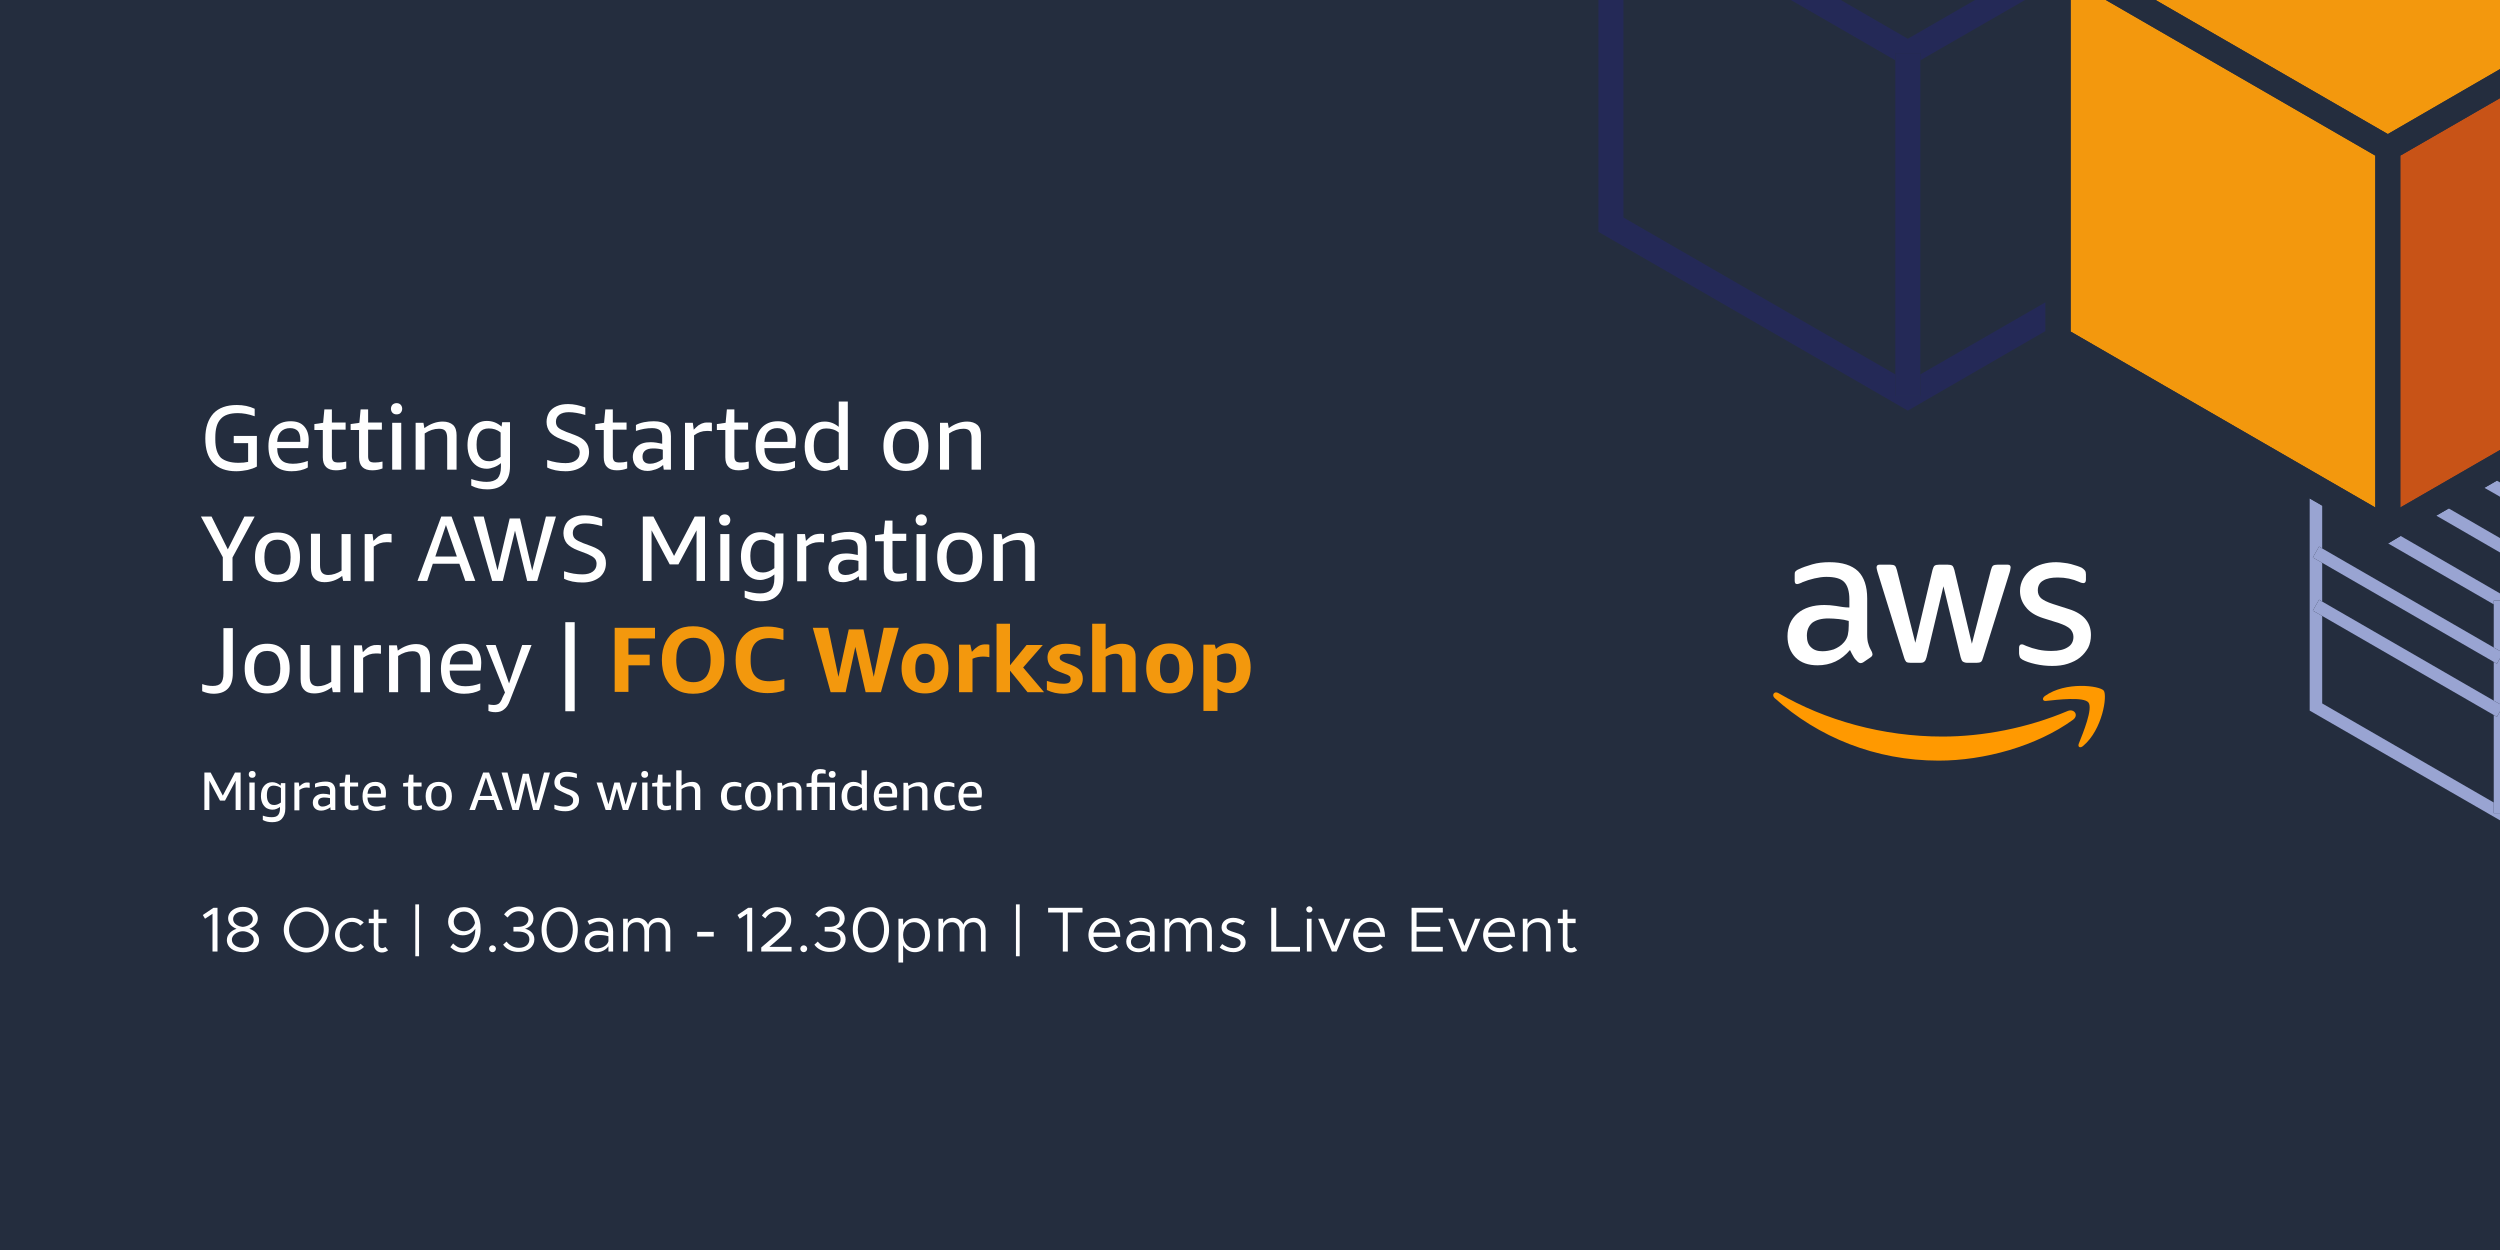 <?xml version="1.0" encoding="utf-8"?>
<!-- Generator: Adobe Illustrator 25.4.1, SVG Export Plug-In . SVG Version: 6.00 Build 0)  -->
<svg version="1.2" baseProfile="tiny" id="Layer_1" xmlns="http://www.w3.org/2000/svg" xmlns:xlink="http://www.w3.org/1999/xlink"
	 x="0px" y="0px" viewBox="0 0 800 400" overflow="visible" xml:space="preserve">
<rect x="-7.8" y="-10.2" fill="#242D3E" width="815.6" height="420.5"/>
<rect x="-2.8" y="2.8" fill="none" width="800" height="400"/>
<g>
	<g>
		<g>
			<path fill="#FFFFFF" d="M76.3,148.1c1.2,0,2.2-0.1,3.1-0.3v-6h-4.6v-2.3h7.4v9.8c-0.9,0.5-1.8,0.8-3,1.1
				c-1.1,0.2-2.3,0.4-3.6,0.4c-3.2,0-5.7-0.9-7.4-2.7c-1.7-1.8-2.5-4.4-2.5-7.8c0-3.5,0.9-6.1,2.6-8c1.7-1.8,4.2-2.7,7.5-2.7
				c2.1,0,4,0.4,5.7,1.2v2.4c-2-0.7-3.8-1-5.4-1c-2.5,0-4.4,0.6-5.5,1.9c-1.2,1.3-1.7,3.2-1.7,5.9v0.7c0,2.6,0.6,4.6,1.8,5.8
				C71.9,147.5,73.8,148.1,76.3,148.1z"/>
			<path fill="#FFFFFF" d="M88.7,143.4c0,1.7,0.5,3,1.3,3.8c0.8,0.8,2,1.2,3.7,1.2c1.6,0,3.2-0.3,4.8-0.9v2.1
				c-1.4,0.8-3.2,1.2-5.2,1.2c-2.4,0-4.3-0.7-5.5-2c-1.2-1.3-1.9-3.3-1.9-6c0-2.5,0.6-4.5,1.9-5.9c1.2-1.4,3-2.1,5.2-2.1
				c1.9,0,3.3,0.5,4.3,1.6c1,1.1,1.5,2.6,1.5,4.5c0,0.9-0.1,1.8-0.2,2.5H88.7z M92.8,137c-1.2,0-2.2,0.4-2.9,1.1
				c-0.7,0.7-1.1,1.8-1.2,3.3h7.4c0-0.2,0-0.4,0-0.8c0-1.2-0.3-2.1-0.8-2.7C94.7,137.3,93.9,137,92.8,137z"/>
			<path fill="#FFFFFF" d="M110.8,149.9c-1,0.4-2.1,0.6-3.3,0.6c-2.8,0-4.2-1.4-4.2-4.2v-8.7h-2.7v-1.9l2.8-0.4l0.4-4.3h2.4v4.2h4.4
				v2.3h-4.4v8.6c0,0.7,0.2,1.2,0.5,1.5c0.3,0.3,0.9,0.4,1.7,0.4c0.8,0,1.6-0.1,2.4-0.3V149.9z"/>
			<path fill="#FFFFFF" d="M122.4,149.9c-1,0.4-2.1,0.6-3.3,0.6c-2.8,0-4.2-1.4-4.2-4.2v-8.7h-2.7v-1.9l2.8-0.4l0.4-4.3h2.4v4.2h4.4
				v2.3h-4.4v8.6c0,0.7,0.2,1.2,0.5,1.5c0.3,0.3,0.9,0.4,1.7,0.4c0.8,0,1.6-0.1,2.4-0.3V149.9z"/>
			<path fill="#FFFFFF" d="M126.9,132.6c-0.6,0-1-0.2-1.3-0.5c-0.3-0.3-0.5-0.8-0.5-1.3c0-0.5,0.2-1,0.5-1.3
				c0.3-0.3,0.8-0.5,1.3-0.5c0.6,0,1,0.2,1.3,0.5c0.3,0.3,0.5,0.8,0.5,1.3c0,0.5-0.2,1-0.5,1.3C128,132.4,127.5,132.6,126.9,132.6z
				 M125.5,150.3v-15h2.9v15H125.5z"/>
			<path fill="#FFFFFF" d="M143.1,150.3v-10.1c0-1-0.2-1.8-0.6-2.3c-0.4-0.5-1.1-0.7-2-0.7c-1.6,0-3.1,0.5-4.6,1.5v11.6h-2.9v-15
				h2.5l0.3,1.7c1.9-1.4,3.9-2.1,5.9-2.1c1.4,0,2.5,0.4,3.3,1.1c0.8,0.8,1.1,1.9,1.1,3.3v11H143.1z"/>
			<path fill="#FFFFFF" d="M160.3,148.2c-0.7,0.6-1.4,1-2.2,1.3c-0.8,0.3-1.6,0.5-2.3,0.5c-1.2,0-2.3-0.3-3.2-0.9
				c-0.9-0.6-1.7-1.5-2.2-2.6c-0.5-1.1-0.8-2.5-0.8-4c0-2.4,0.6-4.3,1.7-5.7c1.1-1.4,2.6-2.1,4.5-2.1c1.8,0,3.3,0.6,4.7,1.8l0.2-1.4
				h2.5v14.1c0,2.4-0.6,4.2-1.9,5.5c-1.3,1.3-3,1.9-5.4,1.9c-1.9,0-3.6-0.4-5.1-1.2v-2.1c1.8,0.6,3.5,0.9,4.9,0.9
				c1.6,0,2.7-0.4,3.5-1.1c0.7-0.8,1.1-2,1.1-3.7V148.2z M156.6,147.6c1.2,0,2.4-0.5,3.6-1.4v-7.8c-0.6-0.5-1.2-0.8-1.8-1
				c-0.6-0.2-1.3-0.3-2-0.3c-2.6,0-3.9,1.7-3.9,5.2c0,1.7,0.3,3,1,3.9C154.3,147.2,155.3,147.6,156.6,147.6z"/>
			<path fill="#FFFFFF" d="M179.5,140.5c-1.6-0.6-2.8-1.4-3.5-2.2c-0.7-0.9-1.1-2-1.1-3.3c0-1.1,0.3-2.1,0.8-3
				c0.6-0.9,1.3-1.5,2.4-2s2.3-0.7,3.7-0.7c1.8,0,3.6,0.4,5.5,1.1v2.4c-2-0.6-3.8-0.9-5.3-0.9c-1.3,0-2.3,0.3-3,0.8
				c-0.7,0.5-1.1,1.3-1.1,2.2c0,0.8,0.2,1.4,0.7,1.9c0.5,0.5,1.4,0.9,2.6,1.4l2.7,1c1.6,0.6,2.8,1.3,3.5,2.2
				c0.7,0.8,1.1,1.9,1.1,3.2c0,1.9-0.7,3.4-2,4.5c-1.4,1.1-3.2,1.7-5.5,1.7c-2.3,0-4.3-0.4-5.9-1.2v-2.4c2.1,0.7,4,1,5.9,1
				c1.4,0,2.5-0.3,3.3-0.9c0.8-0.6,1.2-1.4,1.2-2.5c0-0.7-0.2-1.3-0.7-1.8c-0.5-0.5-1.3-0.9-2.4-1.4L179.5,140.5z"/>
			<path fill="#FFFFFF" d="M200.7,149.9c-1,0.4-2.1,0.6-3.3,0.6c-2.8,0-4.2-1.4-4.2-4.2v-8.7h-2.7v-1.9l2.8-0.4l0.4-4.3h2.4v4.2h4.4
				v2.3h-4.4v8.6c0,0.7,0.2,1.2,0.5,1.5c0.3,0.3,0.9,0.4,1.7,0.4c0.8,0,1.6-0.1,2.4-0.3V149.9z"/>
			<path fill="#FFFFFF" d="M212.4,150.3l-0.2-1.5c-0.7,0.6-1.5,1.1-2.4,1.4c-0.9,0.3-1.7,0.5-2.6,0.5c-1.4,0-2.5-0.4-3.4-1.2
				c-0.8-0.8-1.3-1.9-1.3-3.2c0-1.4,0.5-2.6,1.5-3.5s2.4-1.3,4.2-1.3c1.1,0,2.4,0.2,3.7,0.5v-2c0-1.1-0.2-1.8-0.7-2.3
				c-0.5-0.4-1.3-0.7-2.5-0.7c-1.7,0-3.4,0.3-5.2,0.9V136c0.7-0.4,1.6-0.7,2.6-0.9c1-0.2,2.1-0.3,3.1-0.3c1.9,0,3.3,0.4,4.2,1.2
				c0.9,0.8,1.3,2,1.3,3.6v10.7H212.4z M208,148.4c1.3,0,2.7-0.5,4.1-1.5v-3c-1-0.3-2.1-0.4-3.1-0.4c-2.2,0-3.4,0.9-3.4,2.6
				c0,0.8,0.2,1.3,0.6,1.7C206.6,148.2,207.2,148.4,208,148.4z"/>
			<path fill="#FFFFFF" d="M219.2,150.3v-15h2.5l0.3,2.2c0.6-0.6,1.1-1.1,1.5-1.4c0.5-0.3,1-0.6,1.5-0.7c0.5-0.2,1-0.2,1.6-0.2
				c0.4,0,0.8,0,1.2,0.1v2.7c-0.6-0.1-1.2-0.1-1.6-0.1c-1.6,0-2.9,0.5-4.1,1.4v11.1H219.2z"/>
			<path fill="#FFFFFF" d="M239.6,149.9c-1,0.4-2.1,0.6-3.3,0.6c-2.8,0-4.2-1.4-4.2-4.2v-8.7h-2.7v-1.9l2.8-0.4l0.4-4.3h2.4v4.2h4.4
				v2.3h-4.4v8.6c0,0.7,0.2,1.2,0.5,1.5c0.3,0.3,0.9,0.4,1.7,0.4c0.8,0,1.6-0.1,2.4-0.3V149.9z"/>
			<path fill="#FFFFFF" d="M244.6,143.4c0,1.7,0.5,3,1.3,3.8c0.8,0.8,2,1.2,3.7,1.2c1.6,0,3.2-0.3,4.8-0.9v2.1
				c-1.4,0.8-3.2,1.2-5.2,1.2c-2.4,0-4.3-0.7-5.5-2c-1.2-1.3-1.9-3.3-1.9-6c0-2.5,0.6-4.5,1.9-5.9s3-2.1,5.2-2.1
				c1.9,0,3.3,0.5,4.3,1.6c1,1.1,1.5,2.6,1.5,4.5c0,0.9-0.1,1.8-0.2,2.5H244.6z M248.7,137c-1.2,0-2.2,0.4-2.9,1.1
				c-0.7,0.7-1.1,1.8-1.2,3.3h7.4c0-0.2,0-0.4,0-0.8c0-1.2-0.3-2.1-0.8-2.7C250.6,137.3,249.8,137,248.7,137z"/>
			<path fill="#FFFFFF" d="M268.9,150.3l-0.4-1.5c-0.7,0.6-1.4,1.1-2.2,1.4c-0.8,0.3-1.7,0.5-2.5,0.5c-1.2,0-2.3-0.3-3.3-0.9
				c-0.9-0.6-1.7-1.5-2.2-2.7c-0.5-1.2-0.8-2.6-0.8-4.2c0-1.6,0.3-3,0.8-4.2c0.5-1.2,1.3-2.1,2.2-2.8c1-0.7,2.1-1,3.4-1
				c1.7,0,3.2,0.6,4.5,1.7v-8.1h2.9v21.9H268.9z M264.7,148.2c1.2,0,2.5-0.5,3.7-1.4v-8.4c-0.6-0.5-1.2-0.8-1.9-1
				c-0.6-0.2-1.3-0.3-2.1-0.3c-2.7,0-4,1.9-4,5.6C260.4,146.4,261.9,148.2,264.7,148.2z"/>
			<path fill="#FFFFFF" d="M289.9,150.7c-2.3,0-4-0.7-5.3-2.1c-1.3-1.4-1.9-3.4-1.9-5.9c0-2.5,0.6-4.4,1.9-5.8
				c1.3-1.4,3-2.1,5.3-2.1c2.3,0,4,0.7,5.3,2.1c1.3,1.4,1.9,3.4,1.9,5.8c0,2.5-0.6,4.5-1.9,5.9C293.9,150,292.2,150.7,289.9,150.7z
				 M289.9,148.4c2.8,0,4.2-1.9,4.2-5.6c0-3.7-1.4-5.6-4.2-5.6c-2.8,0-4.2,1.9-4.2,5.6C285.7,146.5,287.1,148.4,289.9,148.4z"/>
			<path fill="#FFFFFF" d="M310.9,150.3v-10.1c0-1-0.2-1.8-0.6-2.3c-0.4-0.5-1.1-0.7-2-0.7c-1.6,0-3.1,0.5-4.6,1.5v11.6h-2.9v-15
				h2.5l0.3,1.7c1.9-1.4,3.9-2.1,5.9-2.1c1.4,0,2.5,0.4,3.3,1.1c0.8,0.8,1.1,1.9,1.1,3.3v11H310.9z"/>
			<path fill="#FFFFFF" d="M71.3,185.9v-7.6l-7-13h3.4l5.2,10.5l5.3-10.5h3.3l-7.1,13.1v7.5H71.3z"/>
			<path fill="#FFFFFF" d="M88.8,186.3c-2.3,0-4-0.7-5.3-2.1c-1.3-1.4-1.9-3.4-1.9-5.9c0-2.5,0.6-4.4,1.9-5.8c1.3-1.4,3-2.1,5.3-2.1
				c2.3,0,4,0.7,5.3,2.1c1.3,1.4,1.9,3.4,1.9,5.8c0,2.5-0.6,4.5-1.9,5.9C92.8,185.6,91.1,186.3,88.8,186.3z M88.8,183.9
				c2.8,0,4.2-1.9,4.2-5.6c0-3.7-1.4-5.6-4.2-5.6c-2.8,0-4.2,1.9-4.2,5.6C84.6,182.1,86,183.9,88.8,183.9z"/>
			<path fill="#FFFFFF" d="M109.8,185.9l-0.3-1.6c-1.8,1.4-3.7,2-5.7,2c-1.4,0-2.5-0.4-3.2-1.2c-0.8-0.8-1.1-1.9-1.1-3.4v-10.9h2.9
				v10c0,1.1,0.2,1.9,0.6,2.4c0.4,0.5,1.1,0.8,2,0.8c1.4,0,2.9-0.5,4.3-1.4v-11.7h2.9v15H109.8z"/>
			<path fill="#FFFFFF" d="M116.7,185.9v-15h2.5l0.3,2.2c0.6-0.6,1.1-1.1,1.5-1.4c0.5-0.3,1-0.6,1.5-0.7c0.5-0.2,1-0.2,1.6-0.2
				c0.4,0,0.8,0,1.2,0.1v2.7c-0.6-0.1-1.2-0.1-1.6-0.1c-1.6,0-2.9,0.5-4.1,1.4v11.1H116.7z"/>
			<path fill="#FFFFFF" d="M148.9,185.9l-1.9-5.5h-8.5l-1.8,5.5h-3.1l7.6-20.6h3.3l7.6,20.6H148.9z M139.3,178.1h6.9l-3.5-10.1
				L139.3,178.1z"/>
			<path fill="#FFFFFF" d="M168.7,185.9l-3.9-16.1l-3.9,16.1h-3.4l-6-20.6h3.3l4.4,17.2l3.9-16.6h3.3l3.9,16.7l4.4-17.3h3.2l-6,20.6
				H168.7z"/>
			<path fill="#FFFFFF" d="M184.9,176.1c-1.6-0.6-2.8-1.4-3.5-2.2c-0.7-0.9-1.1-2-1.1-3.3c0-1.1,0.3-2.1,0.8-3s1.3-1.5,2.4-2
				c1-0.5,2.3-0.7,3.7-0.7c1.8,0,3.6,0.4,5.5,1.1v2.4c-2-0.6-3.8-0.9-5.3-0.9c-1.3,0-2.3,0.3-3,0.8c-0.7,0.5-1.1,1.3-1.1,2.2
				c0,0.8,0.2,1.4,0.7,1.9c0.5,0.5,1.4,0.9,2.6,1.4l2.7,1c1.6,0.6,2.8,1.3,3.5,2.2c0.7,0.8,1.1,1.9,1.1,3.2c0,1.9-0.7,3.4-2,4.5
				c-1.4,1.1-3.2,1.7-5.5,1.7c-2.3,0-4.3-0.4-5.9-1.2v-2.4c2.1,0.7,4,1,5.9,1c1.4,0,2.5-0.3,3.3-0.9c0.8-0.6,1.2-1.4,1.2-2.5
				c0-0.7-0.2-1.3-0.7-1.8c-0.5-0.5-1.3-0.9-2.4-1.4L184.9,176.1z"/>
			<path fill="#FFFFFF" d="M222.9,185.9v-16.2l-5.8,10.9h-2.8l-5.8-10.9v16.2h-2.8v-20.6h3.4l6.6,12.6l6.6-12.6h3.3v20.6H222.9z"/>
			<path fill="#FFFFFF" d="M231.9,168.2c-0.6,0-1-0.2-1.3-0.5c-0.3-0.3-0.5-0.8-0.5-1.3c0-0.5,0.2-1,0.5-1.3
				c0.3-0.3,0.8-0.5,1.3-0.5c0.6,0,1,0.2,1.3,0.5c0.3,0.3,0.5,0.8,0.5,1.3c0,0.5-0.2,1-0.5,1.3C233,168,232.5,168.2,231.9,168.2z
				 M230.5,185.9v-15h2.9v15H230.5z"/>
			<path fill="#FFFFFF" d="M247.8,183.8c-0.7,0.6-1.4,1-2.2,1.3c-0.8,0.3-1.6,0.5-2.3,0.5c-1.2,0-2.3-0.3-3.2-0.9
				c-0.9-0.6-1.7-1.5-2.2-2.6c-0.5-1.1-0.8-2.5-0.8-4c0-2.4,0.6-4.3,1.7-5.7c1.1-1.4,2.6-2.1,4.5-2.1c1.8,0,3.3,0.6,4.7,1.8l0.2-1.4
				h2.5V185c0,2.4-0.6,4.2-1.9,5.5c-1.3,1.3-3,1.9-5.4,1.9c-1.9,0-3.6-0.4-5.1-1.2V189c1.8,0.6,3.5,0.9,4.9,0.9
				c1.6,0,2.7-0.4,3.5-1.1c0.7-0.8,1.1-2,1.1-3.7V183.8z M244.2,183.2c1.2,0,2.4-0.5,3.6-1.4v-7.8c-0.6-0.5-1.2-0.8-1.8-1
				c-0.6-0.2-1.3-0.3-2-0.3c-2.6,0-3.9,1.7-3.9,5.2c0,1.7,0.3,3,1,3.9C241.8,182.8,242.8,183.2,244.2,183.2z"/>
			<path fill="#FFFFFF" d="M255.1,185.9v-15h2.5l0.3,2.2c0.6-0.6,1.1-1.1,1.5-1.4c0.5-0.3,1-0.6,1.5-0.7s1-0.2,1.6-0.2
				c0.4,0,0.8,0,1.2,0.1v2.7c-0.6-0.1-1.2-0.1-1.6-0.1c-1.6,0-2.9,0.5-4.1,1.4v11.1H255.1z"/>
			<path fill="#FFFFFF" d="M275,185.9l-0.2-1.5c-0.7,0.6-1.5,1.1-2.4,1.4c-0.9,0.3-1.7,0.5-2.6,0.5c-1.4,0-2.5-0.4-3.4-1.2
				c-0.8-0.8-1.3-1.9-1.3-3.2c0-1.4,0.5-2.6,1.5-3.5c1-0.9,2.4-1.3,4.2-1.3c1.1,0,2.4,0.2,3.7,0.5v-2c0-1.1-0.2-1.8-0.7-2.3
				c-0.5-0.4-1.3-0.7-2.5-0.7c-1.7,0-3.4,0.3-5.2,0.9v-2.1c0.7-0.4,1.6-0.7,2.6-0.9c1-0.2,2.1-0.3,3.1-0.3c1.9,0,3.3,0.4,4.2,1.2
				c0.9,0.8,1.3,2,1.3,3.6v10.7H275z M270.6,184c1.3,0,2.7-0.5,4.1-1.5v-3c-1-0.3-2.1-0.4-3.1-0.4c-2.2,0-3.4,0.9-3.4,2.6
				c0,0.8,0.2,1.3,0.6,1.7C269.2,183.8,269.8,184,270.6,184z"/>
			<path fill="#FFFFFF" d="M290.3,185.5c-1,0.4-2.1,0.6-3.3,0.6c-2.8,0-4.2-1.4-4.2-4.2v-8.7H280v-1.9l2.8-0.4l0.4-4.3h2.4v4.2h4.4
				v2.3h-4.4v8.6c0,0.7,0.2,1.2,0.5,1.5c0.3,0.3,0.9,0.4,1.7,0.4c0.8,0,1.6-0.1,2.4-0.3V185.5z"/>
			<path fill="#FFFFFF" d="M294.8,168.2c-0.6,0-1-0.2-1.3-0.5c-0.3-0.3-0.5-0.8-0.5-1.3c0-0.5,0.2-1,0.5-1.3
				c0.3-0.3,0.8-0.5,1.3-0.5c0.6,0,1,0.2,1.3,0.5c0.3,0.3,0.5,0.8,0.5,1.3c0,0.5-0.2,1-0.5,1.3C295.8,168,295.3,168.2,294.8,168.2z
				 M293.3,185.9v-15h2.9v15H293.3z"/>
			<path fill="#FFFFFF" d="M307.1,186.3c-2.3,0-4-0.7-5.3-2.1c-1.3-1.4-1.9-3.4-1.9-5.9c0-2.5,0.6-4.4,1.9-5.8
				c1.3-1.4,3-2.1,5.3-2.1c2.3,0,4,0.7,5.3,2.1c1.3,1.4,1.9,3.4,1.9,5.8c0,2.5-0.6,4.5-1.9,5.9C311.1,185.6,309.4,186.3,307.1,186.3
				z M307.1,183.9c2.8,0,4.2-1.9,4.2-5.6c0-3.7-1.4-5.6-4.2-5.6c-2.8,0-4.2,1.9-4.2,5.6C303,182.1,304.3,183.9,307.1,183.9z"/>
			<path fill="#FFFFFF" d="M328.1,185.9v-10.1c0-1-0.2-1.8-0.6-2.3c-0.4-0.5-1.1-0.7-2-0.7c-1.6,0-3.1,0.5-4.6,1.5v11.6h-2.9v-15
				h2.5l0.3,1.7c1.9-1.4,3.9-2.1,5.9-2.1c1.4,0,2.5,0.4,3.3,1.1c0.8,0.8,1.1,1.9,1.1,3.3v11H328.1z"/>
			<path fill="#FFFFFF" d="M64.7,218.9c1.1,0.4,2.2,0.6,3.4,0.6c1.2,0,2.1-0.3,2.6-0.9c0.5-0.6,0.8-1.6,0.8-3.1v-14.5h3v14.4
				c0,4.4-2.1,6.6-6.2,6.6c-1.2,0-2.4-0.3-3.6-0.8V218.9z"/>
			<path fill="#FFFFFF" d="M85.5,221.9c-2.3,0-4-0.7-5.3-2.1s-1.9-3.4-1.9-5.9c0-2.5,0.6-4.4,1.9-5.8c1.3-1.4,3-2.1,5.3-2.1
				c2.3,0,4,0.7,5.3,2.1c1.3,1.4,1.9,3.4,1.9,5.8c0,2.5-0.6,4.5-1.9,5.9S87.7,221.9,85.5,221.9z M85.5,219.5c2.8,0,4.2-1.9,4.2-5.6
				c0-3.7-1.4-5.6-4.2-5.6c-2.8,0-4.2,1.9-4.2,5.6C81.3,217.7,82.7,219.5,85.5,219.5z"/>
			<path fill="#FFFFFF" d="M106.5,221.5l-0.3-1.6c-1.8,1.4-3.7,2-5.7,2c-1.4,0-2.5-0.4-3.2-1.2c-0.8-0.8-1.1-1.9-1.1-3.4v-10.9h2.9
				v10c0,1.1,0.2,1.9,0.6,2.4c0.4,0.5,1.1,0.8,2,0.8c1.4,0,2.9-0.5,4.3-1.4v-11.7h2.9v15H106.5z"/>
			<path fill="#FFFFFF" d="M113.3,221.5v-15h2.5l0.3,2.2c0.6-0.6,1.1-1.1,1.5-1.4c0.5-0.3,1-0.6,1.5-0.7c0.5-0.2,1-0.2,1.6-0.2
				c0.4,0,0.8,0,1.2,0.1v2.7c-0.6-0.1-1.2-0.1-1.6-0.1c-1.6,0-2.9,0.5-4.1,1.4v11.1H113.3z"/>
			<path fill="#FFFFFF" d="M134.6,221.5v-10.1c0-1-0.2-1.8-0.6-2.3c-0.4-0.5-1.1-0.7-2-0.7c-1.6,0-3.1,0.5-4.6,1.5v11.6h-2.9v-15
				h2.5l0.3,1.7c1.9-1.4,3.9-2.1,5.9-2.1c1.4,0,2.5,0.4,3.3,1.1c0.8,0.8,1.1,1.9,1.1,3.3v11H134.6z"/>
			<path fill="#FFFFFF" d="M143.9,214.6c0,1.7,0.5,3,1.3,3.8c0.8,0.8,2,1.2,3.7,1.2c1.6,0,3.2-0.3,4.8-0.9v2.1
				c-1.4,0.8-3.2,1.2-5.2,1.2c-2.4,0-4.3-0.7-5.5-2c-1.2-1.3-1.9-3.3-1.9-6c0-2.5,0.6-4.5,1.9-5.9c1.2-1.4,3-2.1,5.2-2.1
				c1.9,0,3.3,0.5,4.3,1.6c1,1.1,1.5,2.6,1.5,4.5c0,0.9-0.1,1.8-0.2,2.5H143.9z M148,208.2c-1.2,0-2.2,0.4-2.9,1.1
				c-0.7,0.7-1.1,1.8-1.2,3.3h7.4c0-0.2,0-0.4,0-0.8c0-1.2-0.3-2.1-0.8-2.7C149.9,208.5,149.1,208.2,148,208.2z"/>
			<path fill="#FFFFFF" d="M161.6,221.6l-6.1-15.2h3.1l4.3,12.3l4.2-12.3h3l-6.9,17.7c-0.5,1.4-1.1,2.3-1.9,2.9
				c-0.7,0.6-1.6,0.9-2.7,0.9c-0.8,0-1.6-0.1-2.3-0.4v-2.1c0.5,0.1,1.1,0.2,1.7,0.2c0.7,0,1.3-0.2,1.7-0.5c0.4-0.4,0.8-1,1.1-1.9
				L161.6,221.6z"/>
			<path fill="#FFFFFF" d="M180.9,227.6v-28.5h3v28.5H180.9z"/>
			<path fill="#F3980D" d="M196.7,221.5v-20.6h12.9v3.4h-8.5v5.2h6.8v3.4h-6.8v8.5H196.7z"/>
			<path fill="#F3980D" d="M211.8,211.2c0-2.2,0.4-4.1,1.2-5.7c0.8-1.6,1.9-2.9,3.4-3.8c1.5-0.9,3.3-1.3,5.4-1.3
				c2,0,3.8,0.4,5.3,1.3c1.5,0.9,2.7,2.1,3.5,3.7c0.8,1.6,1.2,3.5,1.2,5.8c0,2.2-0.4,4.1-1.2,5.7c-0.8,1.6-1.9,2.9-3.4,3.8
				c-1.5,0.9-3.3,1.3-5.4,1.3c-2,0-3.8-0.4-5.3-1.3c-1.5-0.8-2.7-2.1-3.5-3.7C212.2,215.4,211.8,213.4,211.8,211.2z M216.4,211.2
				c0,2.3,0.5,4.1,1.4,5.3c0.9,1.2,2.3,1.8,4.1,1.8c1.8,0,3.1-0.6,4.1-1.8c0.9-1.2,1.4-3,1.4-5.3c0-2.3-0.5-4.1-1.4-5.3
				c-0.9-1.2-2.3-1.8-4.1-1.8c-1.8,0-3.1,0.6-4.1,1.8C216.8,207.1,216.4,208.8,216.4,211.2z"/>
			<path fill="#F3980D" d="M251,220.9c-1.6,0.6-3.4,0.9-5.4,0.9c-3.3,0-5.9-0.9-7.6-2.7c-1.7-1.8-2.6-4.4-2.6-7.9
				c0-3.4,0.9-6.1,2.7-7.9c1.8-1.9,4.3-2.8,7.6-2.8c1.7,0,3.4,0.3,5,0.8v3.5c-1.8-0.4-3.3-0.6-4.4-0.6c-2.1,0-3.6,0.5-4.6,1.6
				c-1,1.1-1.5,2.7-1.5,5v0.7c0,2.2,0.5,3.9,1.5,4.9c1,1.1,2.5,1.6,4.5,1.6c1.1,0,2.8-0.2,4.8-0.7V220.9z"/>
			<path fill="#F3980D" d="M277,221.5l-3.3-14.5l-3.1,14.5h-4.8l-5.7-20.6h4.9l3.3,15.7l3.3-15.2h4.7l3.3,15.2l3.2-15.7h4.8
				l-5.7,20.6H277z"/>
			<path fill="#F3980D" d="M296,221.9c-2.4,0-4.2-0.7-5.5-2.1c-1.3-1.4-2-3.4-2-5.9c0-2.5,0.7-4.5,2-5.9c1.3-1.4,3.2-2.1,5.5-2.1
				c2.4,0,4.2,0.7,5.5,2.1c1.3,1.4,2,3.4,2,5.9c0,2.5-0.7,4.5-2,5.9C300.2,221.2,298.4,221.9,296,221.9z M296,218.6
				c2.1,0,3.1-1.6,3.1-4.7c0-3.1-1-4.7-3.1-4.7c-2.1,0-3.1,1.6-3.1,4.7C292.9,217,293.9,218.6,296,218.6z"/>
			<path fill="#F3980D" d="M306.9,221.5v-15.2h3.6l0.5,2.3c0.8-0.9,1.5-1.5,2.2-1.9c0.7-0.4,1.4-0.5,2.2-0.5c0.4,0,0.8,0,1.2,0.1v4
				c-0.6-0.1-1.2-0.2-1.8-0.2c-1.3,0-2.5,0.2-3.6,0.7v10.7H306.9z"/>
			<path fill="#F3980D" d="M318.9,221.5v-21.9h4.3v13.3l5.3-6.5h5.2l-6.3,7.2l6.7,7.9h-5.3l-5.6-6.9v6.9H318.9z"/>
			<path fill="#F3980D" d="M342.6,217.3c0-0.4-0.1-0.7-0.3-0.9c-0.2-0.2-0.7-0.5-1.4-0.7l-2.3-0.9c-1.2-0.5-2.1-1.1-2.6-1.8
				c-0.5-0.7-0.8-1.6-0.8-2.6c0-1.3,0.5-2.4,1.6-3.2c1.1-0.8,2.5-1.2,4.3-1.2c1.7,0,3.2,0.3,4.6,1v2.9c-1.5-0.5-2.9-0.7-4.2-0.7
				c-0.8,0-1.4,0.1-1.8,0.3c-0.4,0.2-0.6,0.5-0.6,0.9c0,0.3,0.1,0.6,0.3,0.8c0.2,0.2,0.7,0.5,1.4,0.8l2.3,0.9
				c1.2,0.5,2.1,1.1,2.6,1.7c0.5,0.7,0.8,1.5,0.8,2.6c0,1.5-0.6,2.6-1.7,3.5c-1.1,0.9-2.6,1.3-4.4,1.3c-2,0-3.8-0.4-5.4-1.2v-2.9
				c2,0.6,3.7,0.9,5.4,0.9C341.9,218.8,342.6,218.3,342.6,217.3z"/>
			<path fill="#F3980D" d="M359.1,221.5v-9.9c0-0.8-0.2-1.4-0.5-1.8c-0.4-0.4-0.9-0.6-1.6-0.6c-1.1,0-2.2,0.3-3.2,1v11.3h-4.3v-21.9
				h4.3v8.2c1.7-1.2,3.5-1.8,5.3-1.8c1.4,0,2.5,0.4,3.2,1.1c0.8,0.8,1.1,1.8,1.1,3.2v11.2H359.1z"/>
			<path fill="#F3980D" d="M374.3,221.9c-2.4,0-4.2-0.7-5.5-2.1c-1.3-1.4-2-3.4-2-5.9c0-2.5,0.7-4.5,2-5.9c1.3-1.4,3.2-2.1,5.5-2.1
				c2.4,0,4.2,0.7,5.5,2.1c1.3,1.4,2,3.4,2,5.9c0,2.5-0.7,4.5-2,5.9C378.4,221.2,376.6,221.9,374.3,221.9z M374.3,218.6
				c2.1,0,3.1-1.6,3.1-4.7c0-3.1-1-4.7-3.1-4.7c-2.1,0-3.1,1.6-3.1,4.7C371.1,217,372.2,218.6,374.3,218.6z"/>
			<path fill="#F3980D" d="M385.1,227.6v-21.3h3.6l0.4,1.4c0.6-0.6,1.3-1,2.2-1.4c0.8-0.3,1.7-0.5,2.6-0.5c1.9,0,3.4,0.7,4.6,2.1
				c1.1,1.4,1.7,3.3,1.7,5.7c0,1.6-0.3,3-0.8,4.2c-0.5,1.2-1.3,2.2-2.2,2.9c-1,0.7-2.1,1.1-3.4,1.1c-0.8,0-1.6-0.1-2.3-0.4
				c-0.7-0.3-1.4-0.6-1.9-1.1v7.2H385.1z M392.4,209.1c-1,0-2,0.3-2.9,0.8v7.8c0.9,0.5,1.8,0.8,2.9,0.8c1.1,0,1.9-0.4,2.4-1.1
				c0.5-0.8,0.8-1.9,0.8-3.6c0-1.6-0.3-2.8-0.8-3.6C394.3,209.5,393.5,209.1,392.4,209.1z"/>
		</g>
		<g>
			<path fill="#FFFFFF" d="M75.4,259.2v-9.4l-3.4,6.4h-1.6l-3.4-6.4v9.4h-1.6v-12h2l3.9,7.4l3.9-7.4H77v12H75.4z"/>
			<path fill="#FFFFFF" d="M80.7,248.9c-0.3,0-0.6-0.1-0.8-0.3c-0.2-0.2-0.3-0.4-0.3-0.8s0.1-0.6,0.3-0.8c0.2-0.2,0.5-0.3,0.8-0.3
				c0.3,0,0.6,0.1,0.8,0.3c0.2,0.2,0.3,0.4,0.3,0.8s-0.1,0.6-0.3,0.8C81.3,248.8,81,248.9,80.7,248.9z M79.8,259.2v-8.8h1.7v8.8
				H79.8z"/>
			<path fill="#FFFFFF" d="M89.9,258c-0.4,0.3-0.8,0.6-1.3,0.8c-0.4,0.2-0.9,0.3-1.4,0.3c-0.7,0-1.3-0.2-1.9-0.5
				c-0.5-0.3-1-0.9-1.3-1.5c-0.3-0.7-0.5-1.4-0.5-2.3c0-1.4,0.3-2.5,1-3.3c0.7-0.8,1.5-1.2,2.6-1.2c1,0,1.9,0.4,2.7,1.1l0.1-0.8h1.4
				v8.2c0,1.4-0.4,2.4-1.1,3.2c-0.7,0.8-1.8,1.1-3.1,1.1c-1.1,0-2.1-0.2-3-0.7V261c1.1,0.4,2,0.5,2.9,0.5c0.9,0,1.6-0.2,2-0.7
				s0.6-1.2,0.6-2.1V258z M87.8,257.6c0.7,0,1.4-0.3,2.1-0.8v-4.6c-0.3-0.3-0.7-0.5-1.1-0.6c-0.4-0.1-0.8-0.2-1.2-0.2
				c-1.5,0-2.2,1-2.2,3.1c0,1,0.2,1.8,0.6,2.3C86.4,257.4,87,257.6,87.8,257.6z"/>
			<path fill="#FFFFFF" d="M94.2,259.2v-8.8h1.4l0.2,1.3c0.3-0.3,0.6-0.6,0.9-0.8c0.3-0.2,0.6-0.3,0.8-0.4c0.3-0.1,0.6-0.1,0.9-0.1
				c0.2,0,0.5,0,0.7,0.1v1.6c-0.4,0-0.7-0.1-0.9-0.1c-0.9,0-1.7,0.3-2.4,0.8v6.5H94.2z"/>
			<path fill="#FFFFFF" d="M105.8,259.2l-0.1-0.9c-0.4,0.4-0.9,0.6-1.4,0.8c-0.5,0.2-1,0.3-1.5,0.3c-0.8,0-1.5-0.2-2-0.7
				c-0.5-0.5-0.7-1.1-0.7-1.9c0-0.8,0.3-1.5,0.9-2c0.6-0.5,1.4-0.8,2.4-0.8c0.7,0,1.4,0.1,2.2,0.3v-1.1c0-0.6-0.1-1.1-0.4-1.3
				c-0.3-0.3-0.8-0.4-1.4-0.4c-1,0-2,0.2-3,0.5v-1.2c0.4-0.2,0.9-0.4,1.5-0.5c0.6-0.1,1.2-0.2,1.8-0.2c1.1,0,1.9,0.2,2.4,0.7
				c0.5,0.5,0.8,1.2,0.8,2.1v6.3H105.8z M103.2,258.1c0.8,0,1.6-0.3,2.4-0.9v-1.8c-0.6-0.1-1.2-0.2-1.8-0.2c-1.3,0-2,0.5-2,1.5
				c0,0.4,0.1,0.8,0.4,1C102.4,258,102.8,258.1,103.2,258.1z"/>
			<path fill="#FFFFFF" d="M114.7,259c-0.6,0.2-1.2,0.3-1.9,0.3c-1.6,0-2.5-0.8-2.5-2.5v-5.1h-1.6v-1.1l1.6-0.2l0.3-2.5h1.4v2.5h2.6
				v1.3H112v5c0,0.4,0.1,0.7,0.3,0.9c0.2,0.2,0.5,0.3,1,0.3c0.5,0,0.9-0.1,1.4-0.2V259z"/>
			<path fill="#FFFFFF" d="M117.6,255.2c0,1,0.3,1.7,0.7,2.2c0.5,0.5,1.2,0.7,2.2,0.7c0.9,0,1.8-0.2,2.8-0.5v1.2
				c-0.8,0.4-1.8,0.7-3,0.7c-1.4,0-2.5-0.4-3.2-1.2c-0.7-0.8-1.1-1.9-1.1-3.5c0-1.5,0.4-2.6,1.1-3.4c0.7-0.8,1.7-1.2,3-1.2
				c1.1,0,1.9,0.3,2.5,0.9c0.6,0.6,0.9,1.5,0.9,2.6c0,0.5,0,1-0.1,1.5H117.6z M120,251.5c-0.7,0-1.3,0.2-1.7,0.6
				c-0.4,0.4-0.6,1.1-0.7,1.9h4.3c0-0.1,0-0.2,0-0.4c0-0.7-0.2-1.2-0.5-1.6C121.1,251.6,120.6,251.5,120,251.5z"/>
			<path fill="#FFFFFF" d="M135,259c-0.6,0.2-1.2,0.3-1.9,0.3c-1.6,0-2.5-0.8-2.5-2.5v-5.1H129v-1.1l1.6-0.2l0.3-2.5h1.4v2.5h2.6
				v1.3h-2.6v5c0,0.4,0.1,0.7,0.3,0.9c0.2,0.2,0.5,0.3,1,0.3c0.5,0,0.9-0.1,1.4-0.2V259z"/>
			<path fill="#FFFFFF" d="M140.4,259.4c-1.3,0-2.3-0.4-3.1-1.2c-0.7-0.8-1.1-2-1.1-3.4c0-1.5,0.4-2.6,1.1-3.4
				c0.7-0.8,1.8-1.2,3.1-1.2c1.3,0,2.3,0.4,3.1,1.2c0.7,0.8,1.1,2,1.1,3.4c0,1.5-0.4,2.6-1.1,3.4C142.8,259,141.8,259.4,140.4,259.4
				z M140.4,258.1c1.6,0,2.4-1.1,2.4-3.3c0-2.2-0.8-3.3-2.4-3.3s-2.4,1.1-2.4,3.3C138,257,138.8,258.1,140.4,258.1z"/>
			<path fill="#FFFFFF" d="M159.1,259.2L158,256h-4.9l-1.1,3.2h-1.8l4.4-12h1.9l4.4,12H159.1z M153.5,254.7h4l-2-5.9L153.5,254.7z"
				/>
			<path fill="#FFFFFF" d="M170.6,259.2l-2.3-9.4l-2.3,9.4h-2l-3.5-12h1.9l2.6,10.1l2.3-9.7h1.9l2.3,9.7l2.6-10.1h1.9l-3.5,12H170.6
				z"/>
			<path fill="#FFFFFF" d="M180.1,253.5c-0.9-0.4-1.6-0.8-2.1-1.3c-0.4-0.5-0.6-1.1-0.6-1.9c0-0.6,0.2-1.2,0.5-1.7
				c0.3-0.5,0.8-0.9,1.4-1.2c0.6-0.3,1.3-0.4,2.1-0.4c1,0,2.1,0.2,3.2,0.6v1.4c-1.2-0.4-2.2-0.5-3.1-0.5c-0.8,0-1.3,0.2-1.7,0.5
				c-0.4,0.3-0.6,0.7-0.6,1.3c0,0.5,0.1,0.8,0.4,1.1c0.3,0.3,0.8,0.5,1.5,0.8l1.6,0.6c0.9,0.3,1.6,0.8,2,1.3
				c0.4,0.5,0.6,1.1,0.6,1.9c0,1.1-0.4,2-1.2,2.6c-0.8,0.7-1.9,1-3.2,1c-1.3,0-2.5-0.2-3.5-0.7v-1.4c1.2,0.4,2.4,0.6,3.4,0.6
				c0.8,0,1.5-0.2,1.9-0.5c0.5-0.4,0.7-0.8,0.7-1.5c0-0.4-0.1-0.8-0.4-1.1c-0.3-0.3-0.7-0.6-1.4-0.8L180.1,253.5z"/>
			<path fill="#FFFFFF" d="M199.3,259.2l-1.9-6.9l-1.9,6.9h-1.7l-2.9-8.8h1.8l2,7l1.9-7h1.7l1.9,7.1l2-7.1h1.7l-2.9,8.8H199.3z"/>
			<path fill="#FFFFFF" d="M206.3,248.9c-0.3,0-0.6-0.1-0.8-0.3c-0.2-0.2-0.3-0.4-0.3-0.8s0.1-0.6,0.3-0.8c0.2-0.2,0.5-0.3,0.8-0.3
				c0.3,0,0.6,0.1,0.8,0.3c0.2,0.2,0.3,0.4,0.3,0.8s-0.1,0.6-0.3,0.8C206.9,248.8,206.7,248.9,206.3,248.9z M205.5,259.2v-8.8h1.7
				v8.8H205.5z"/>
			<path fill="#FFFFFF" d="M214.7,259c-0.6,0.2-1.2,0.3-1.9,0.3c-1.6,0-2.5-0.8-2.5-2.5v-5.1h-1.6v-1.1l1.6-0.2l0.3-2.5h1.4v2.5h2.6
				v1.3h-2.6v5c0,0.4,0.1,0.7,0.3,0.9c0.2,0.2,0.5,0.3,1,0.3c0.5,0,0.9-0.1,1.4-0.2V259z"/>
			<path fill="#FFFFFF" d="M222.4,259.2v-5.9c0-0.6-0.1-1.1-0.4-1.3c-0.2-0.3-0.6-0.4-1.2-0.4c-0.9,0-1.8,0.3-2.7,0.9v6.8h-1.7
				v-12.8h1.7v4.9c1.1-0.8,2.2-1.2,3.4-1.2c0.8,0,1.5,0.2,1.9,0.7c0.4,0.4,0.7,1.1,0.7,1.9v6.4H222.4z"/>
			<path fill="#FFFFFF" d="M237.2,258.9c-0.7,0.3-1.4,0.5-2.3,0.5c-1.4,0-2.4-0.4-3.1-1.2c-0.7-0.8-1.1-1.9-1.1-3.4
				c0-1.5,0.4-2.6,1.1-3.4c0.7-0.8,1.8-1.2,3.2-1.2c0.8,0,1.5,0.2,2.2,0.5v1.2c-0.7-0.2-1.3-0.3-1.9-0.3c-1,0-1.7,0.2-2.1,0.7
				c-0.4,0.5-0.6,1.3-0.6,2.3v0.2c0,1,0.2,1.8,0.6,2.3c0.4,0.5,1.1,0.7,2.1,0.7c0.6,0,1.3-0.1,2-0.3V258.9z"/>
			<path fill="#FFFFFF" d="M242.6,259.4c-1.3,0-2.3-0.4-3.1-1.2c-0.7-0.8-1.1-2-1.1-3.4c0-1.5,0.4-2.6,1.1-3.4
				c0.7-0.8,1.8-1.2,3.1-1.2s2.3,0.4,3.1,1.2c0.7,0.8,1.1,2,1.1,3.4c0,1.5-0.4,2.6-1.1,3.4C244.9,259,243.9,259.4,242.6,259.4z
				 M242.6,258.1c1.6,0,2.4-1.1,2.4-3.3c0-2.2-0.8-3.3-2.4-3.3s-2.4,1.1-2.4,3.3C240.1,257,241,258.1,242.6,258.1z"/>
			<path fill="#FFFFFF" d="M254.8,259.2v-5.9c0-0.6-0.1-1.1-0.4-1.3c-0.2-0.3-0.6-0.4-1.2-0.4c-0.9,0-1.8,0.3-2.7,0.9v6.8h-1.7v-8.8
				h1.4l0.2,1c1.1-0.8,2.2-1.2,3.5-1.2c0.8,0,1.5,0.2,1.9,0.7c0.4,0.4,0.7,1.1,0.7,1.9v6.4H254.8z"/>
			<path fill="#FFFFFF" d="M259.7,259.2v-7.4h-1.6v-1.1l1.6-0.2V249c0-1.9,0.9-2.9,2.8-2.9c0.6,0,1.2,0.1,1.7,0.3v1.2
				c-0.6-0.1-1-0.1-1.3-0.1c-0.5,0-0.9,0.1-1.1,0.3c-0.2,0.2-0.3,0.5-0.3,1v1.6h5.7v8.8h-1.7v-7.4h-4v7.4H259.7z M266.3,248.9
				c-0.3,0-0.6-0.1-0.8-0.3c-0.2-0.2-0.3-0.4-0.3-0.8s0.1-0.6,0.3-0.8c0.2-0.2,0.5-0.3,0.8-0.3c0.3,0,0.6,0.1,0.8,0.3
				c0.2,0.2,0.3,0.4,0.3,0.8s-0.1,0.6-0.3,0.8C266.9,248.8,266.7,248.9,266.3,248.9z"/>
			<path fill="#FFFFFF" d="M276,259.2l-0.2-0.9c-0.4,0.3-0.8,0.6-1.3,0.8c-0.5,0.2-1,0.3-1.5,0.3c-0.7,0-1.4-0.2-1.9-0.5
				c-0.6-0.4-1-0.9-1.3-1.6c-0.3-0.7-0.5-1.5-0.5-2.4c0-0.9,0.1-1.8,0.5-2.5c0.3-0.7,0.7-1.3,1.3-1.6c0.6-0.4,1.2-0.6,2-0.6
				c1,0,1.9,0.3,2.6,1v-4.7h1.7v12.8H276z M273.6,258c0.7,0,1.4-0.3,2.2-0.8v-4.9c-0.4-0.3-0.7-0.5-1.1-0.6
				c-0.4-0.1-0.8-0.2-1.2-0.2c-1.6,0-2.4,1.1-2.4,3.3C271.1,256.9,271.9,258,273.6,258z"/>
			<path fill="#FFFFFF" d="M281.2,255.2c0,1,0.3,1.7,0.7,2.2c0.5,0.5,1.2,0.7,2.2,0.7c0.9,0,1.8-0.2,2.8-0.5v1.2
				c-0.8,0.4-1.8,0.7-3,0.7c-1.4,0-2.5-0.4-3.2-1.2s-1.1-1.9-1.1-3.5c0-1.5,0.4-2.6,1.1-3.4c0.7-0.8,1.7-1.2,3-1.2
				c1.1,0,1.9,0.3,2.5,0.9c0.6,0.6,0.9,1.5,0.9,2.6c0,0.5,0,1-0.1,1.5H281.2z M283.6,251.5c-0.7,0-1.3,0.2-1.7,0.6
				c-0.4,0.4-0.6,1.1-0.7,1.9h4.3c0-0.1,0-0.2,0-0.4c0-0.7-0.2-1.2-0.5-1.6C284.7,251.6,284.3,251.5,283.6,251.5z"/>
			<path fill="#FFFFFF" d="M295.1,259.2v-5.9c0-0.6-0.1-1.1-0.4-1.3c-0.2-0.3-0.6-0.4-1.2-0.4c-0.9,0-1.8,0.3-2.7,0.9v6.8h-1.7v-8.8
				h1.4l0.2,1c1.1-0.8,2.2-1.2,3.5-1.2c0.8,0,1.5,0.2,1.9,0.7c0.4,0.4,0.7,1.1,0.7,1.9v6.4H295.1z"/>
			<path fill="#FFFFFF" d="M305.4,258.9c-0.7,0.3-1.4,0.5-2.3,0.5c-1.4,0-2.4-0.4-3.1-1.2c-0.7-0.8-1.1-1.9-1.1-3.4
				c0-1.5,0.4-2.6,1.1-3.4c0.7-0.8,1.8-1.2,3.2-1.2c0.8,0,1.5,0.2,2.2,0.5v1.2c-0.7-0.2-1.3-0.3-1.9-0.3c-1,0-1.7,0.2-2.1,0.7
				s-0.6,1.3-0.6,2.3v0.2c0,1,0.2,1.8,0.6,2.3c0.4,0.5,1.1,0.7,2.1,0.7c0.6,0,1.3-0.1,2-0.3V258.9z"/>
			<path fill="#FFFFFF" d="M308.3,255.2c0,1,0.3,1.7,0.7,2.2c0.5,0.5,1.2,0.7,2.2,0.7c0.9,0,1.8-0.2,2.8-0.5v1.2
				c-0.8,0.4-1.8,0.7-3,0.7c-1.4,0-2.5-0.4-3.2-1.2c-0.7-0.8-1.1-1.9-1.1-3.5c0-1.5,0.4-2.6,1.1-3.4c0.7-0.8,1.7-1.2,3-1.2
				c1.1,0,1.9,0.3,2.5,0.9c0.6,0.6,0.9,1.5,0.9,2.6c0,0.5,0,1-0.1,1.5H308.3z M310.7,251.5c-0.7,0-1.3,0.2-1.7,0.6
				c-0.4,0.4-0.6,1.1-0.7,1.9h4.3c0-0.1,0-0.2,0-0.4c0-0.7-0.2-1.2-0.5-1.6C311.8,251.6,311.3,251.5,310.7,251.5z"/>
		</g>
	</g>
	<g>
		<path fill="#FFFFFF" d="M68,292.4l-2.4,1.6l-0.7-1.2l3.4-2.3h1.3v14H68V292.4z"/>
		<path fill="#FFFFFF" d="M72.6,300.8c0-1.8,1.4-3,3.1-3.6c-1.6-0.6-2.7-1.7-2.7-3.3c0-2.3,2.3-3.7,4.7-3.7c2.5,0,4.8,1.4,4.8,3.7
			c0,1.7-1.3,2.8-2.7,3.3c1.7,0.6,3.1,1.8,3.1,3.6c0,2.4-2.2,3.9-5.1,3.9C74.8,304.7,72.6,303.2,72.6,300.8z M81.2,300.7
			c0-1.7-2-2.7-3.5-2.7c-1.4,0-3.5,1-3.5,2.7c0,1.5,1.6,2.6,3.5,2.6S81.2,302.2,81.2,300.7z M80.9,294.1c0-1.4-1.4-2.4-3.2-2.4
			s-3.1,1-3.1,2.4c0,1.6,1.8,2.4,3.1,2.5C79.1,296.5,80.9,295.7,80.9,294.1z"/>
		<path fill="#FFFFFF" d="M90.8,297.5c0-3.9,3.3-7.2,7.2-7.2c3.9,0,7.2,3.3,7.2,7.2c0,3.9-3.3,7.3-7.2,7.3
			C94.1,304.7,90.8,301.4,90.8,297.5z M103.6,297.5c0-3.1-2.5-5.8-5.5-5.8c-3,0-5.6,2.6-5.6,5.8c0,3.1,2.5,5.8,5.6,5.8
			C101,303.3,103.6,300.6,103.6,297.5z"/>
		<path fill="#FFFFFF" d="M107.2,299.2c0-3,2.5-5.5,5.5-5.5c1.4,0,2.8,0.6,3.7,1.5l-1.1,1c-0.7-0.8-1.6-1.2-2.7-1.2
			c-2.1,0-3.9,1.9-3.9,4.1c0,2.3,1.8,4.2,3.9,4.2c1.1,0,2-0.5,2.8-1.3l1.1,1c-1,1-2.3,1.6-3.8,1.6
			C109.7,304.7,107.2,302.2,107.2,299.2z"/>
		<path fill="#FFFFFF" d="M124.2,304.1c-0.5,0.4-1.2,0.7-2,0.7c-1.5,0-2.6-1.1-2.6-2.7v-6.7H118V294h1.6v-2.9h1.5v2.9h2.6v1.4h-2.6
			v6.7c0,0.8,0.5,1.3,1.1,1.3c0.5,0,0.9-0.2,1.1-0.4L124.2,304.1z"/>
		<path fill="#FFFFFF" d="M132.9,289.4h1.2V306h-1.2V289.4z"/>
		<path fill="#FFFFFF" d="M153.8,297.3c0,4.2-2.5,7.5-5.7,7.5c-1.7,0-2.9-0.7-4-1.7l0.9-1.2c0.9,0.9,1.8,1.5,3.1,1.5
			c2.2,0,4-2.6,4-6v-0.2c-0.9,1.3-2.3,2.1-4,2.1c-2.5,0-4.7-1.6-4.7-4.4c0-2.6,2-4.6,4.9-4.6C152.2,290.2,153.8,293.3,153.8,297.3z
			 M152,295.3c-0.4-2.1-1.5-3.6-3.5-3.6c-2.1,0-3.3,1.6-3.3,3.2c0,1.9,1.5,3.1,3.4,3.1C150.3,297.9,151.6,296.8,152,295.3z"/>
		<path fill="#FFFFFF" d="M156.5,303.6c0-0.6,0.5-1.1,1.1-1.1c0.6,0,1.1,0.5,1.1,1.1c0,0.6-0.5,1.1-1.1,1.1
			C157,304.7,156.5,304.2,156.5,303.6z"/>
		<path fill="#FFFFFF" d="M161,302.3l1.1-1c0.9,1.2,2.3,2,4,2c2,0,3.3-1.1,3.3-2.7c0-1.7-1.4-2.5-3.6-2.5h-1.5v-1.5l1.5,0
			c1.9,0,3.3-0.9,3.3-2.5c0-1.5-1.3-2.5-3.1-2.5c-1.5,0-2.6,0.8-3.6,2l-1.1-1c1.1-1.4,2.6-2.5,4.8-2.5c2.7,0,4.6,1.5,4.6,3.8
			c0,1.8-1.3,2.9-2.7,3.3c1.4,0.3,3,1.4,3,3.4c0,2.3-2,4-4.9,4C163.8,304.7,162,303.7,161,302.3z"/>
		<path fill="#FFFFFF" d="M173.3,297.5c0-4.2,2.4-7.2,5.8-7.2c3.4,0,5.8,3,5.8,7.2c0,4.3-2.4,7.3-5.8,7.3
			C175.7,304.7,173.3,301.7,173.3,297.5z M183.3,297.5c0-3.4-1.7-5.8-4.2-5.8s-4.2,2.4-4.2,5.8c0,3.4,1.8,5.8,4.2,5.8
			S183.3,300.9,183.3,297.5z"/>
		<path fill="#FFFFFF" d="M196.2,298.1v6.4h-1.5v-1.7c-0.8,1.2-2.3,1.9-3.7,1.9c-2.2,0-3.9-1.3-3.9-3.4c0-2.1,1.9-3.5,4.1-3.5
			c1.1,0,2.3,0.2,3.4,0.6v-0.4c0-1.4-0.6-3.1-2.9-3.1c-1.1,0-2.1,0.5-3.1,1l-0.6-1.2c1.5-0.8,2.8-1,3.8-1
			C194.8,293.7,196.2,295.5,196.2,298.1z M194.7,301.2v-1.6c-1-0.3-2-0.4-3.2-0.4c-1.6,0-2.9,0.9-2.9,2.2c0,1.3,1.1,2.1,2.6,2.1
			C192.6,303.4,194.3,302.7,194.7,301.2z"/>
		<path fill="#FFFFFF" d="M214.5,297.8v6.7H213V298c0-1.7-1-2.9-2.4-2.9c-1.7,0-2.9,1.1-2.9,2.7v6.7h-1.5V298c0-1.7-1-2.9-2.4-2.9
			c-1.7,0-2.9,1.1-2.9,2.7v6.7h-1.5V294h1.5v1.5c0.5-1.1,1.7-1.8,3.1-1.8c1.6,0,2.8,0.9,3.4,2.2c0.4-1.4,1.8-2.2,3.4-2.2
			C212.9,293.7,214.5,295.4,214.5,297.8z"/>
		<path fill="#FFFFFF" d="M223.1,298.2h5.3v1.5h-5.3V298.2z"/>
		<path fill="#FFFFFF" d="M239.1,292.4l-2.4,1.6l-0.7-1.2l3.4-2.3h1.3v14h-1.6V292.4z"/>
		<path fill="#FFFFFF" d="M243.6,303.2l5.1-4.4c2-1.7,2.8-3,2.8-4.4c0-1.7-1.4-2.7-2.9-2.7c-1.6,0-2.8,0.9-3.7,2.2l-1.1-0.9
			c1.2-1.7,2.7-2.7,4.9-2.7c2.4,0,4.5,1.6,4.5,4.1c0,1.9-0.9,3.4-3.3,5.4l-3.7,3.2h7.1v1.5h-9.7V303.2z"/>
		<path fill="#FFFFFF" d="M256.1,303.6c0-0.6,0.5-1.1,1.1-1.1c0.6,0,1.1,0.5,1.1,1.1c0,0.6-0.5,1.1-1.1,1.1
			C256.6,304.7,256.1,304.2,256.1,303.6z"/>
		<path fill="#FFFFFF" d="M260.6,302.3l1.1-1c0.9,1.2,2.3,2,4,2c2,0,3.3-1.1,3.3-2.7c0-1.7-1.4-2.5-3.6-2.5h-1.5v-1.5l1.5,0
			c1.9,0,3.3-0.9,3.3-2.5c0-1.5-1.3-2.5-3.1-2.5c-1.5,0-2.6,0.8-3.6,2l-1.1-1c1.1-1.4,2.6-2.5,4.8-2.5c2.7,0,4.6,1.5,4.6,3.8
			c0,1.8-1.3,2.9-2.7,3.3c1.4,0.3,3,1.4,3,3.4c0,2.3-2,4-4.9,4C263.4,304.7,261.6,303.7,260.6,302.3z"/>
		<path fill="#FFFFFF" d="M272.9,297.5c0-4.2,2.4-7.2,5.8-7.2c3.4,0,5.8,3,5.8,7.2c0,4.3-2.4,7.3-5.8,7.3
			C275.3,304.7,272.9,301.7,272.9,297.5z M282.9,297.5c0-3.4-1.7-5.8-4.2-5.8s-4.2,2.4-4.2,5.8c0,3.4,1.8,5.8,4.2,5.8
			S282.9,300.9,282.9,297.5z"/>
		<path fill="#FFFFFF" d="M297.6,299.2c0,3.2-2.1,5.5-4.8,5.5c-1.7,0-3-0.8-3.8-2.2v5.5h-1.5v-14h1.5v2c0.8-1.4,2.1-2.2,3.8-2.2
			C295.6,293.7,297.6,296,297.6,299.2z M296,299.2c0-2.4-1.5-4.1-3.5-4.1c-2.1,0-3.5,1.7-3.5,4.1c0,2.4,1.5,4.2,3.5,4.2
			C294.6,303.4,296,301.6,296,299.2z"/>
		<path fill="#FFFFFF" d="M315.4,297.8v6.7h-1.5V298c0-1.7-1-2.9-2.4-2.9c-1.7,0-2.9,1.1-2.9,2.7v6.7h-1.5V298c0-1.7-1-2.9-2.4-2.9
			c-1.7,0-2.9,1.1-2.9,2.7v6.7h-1.5V294h1.5v1.5c0.5-1.1,1.7-1.8,3.1-1.8c1.6,0,2.8,0.9,3.4,2.2c0.4-1.4,1.8-2.2,3.4-2.2
			C313.9,293.7,315.4,295.4,315.4,297.8z"/>
		<path fill="#FFFFFF" d="M325.1,289.4h1.2V306h-1.2V289.4z"/>
		<path fill="#FFFFFF" d="M340.1,292h-4.7v-1.5h11v1.5h-4.7v12.5h-1.6V292z"/>
		<path fill="#FFFFFF" d="M356.9,302.1l0.9,1c-0.9,1-2.8,1.6-4.2,1.6c-2.8,0-5.3-2.3-5.3-5.5c0-3.1,2.4-5.5,5.2-5.5
			c3.2,0,5,2.4,5,6.1h-8.6c0.2,2.1,1.7,3.6,3.7,3.6C354.8,303.4,356.3,302.8,356.9,302.1z M349.9,298.4h7.1
			c-0.2-1.9-1.3-3.4-3.4-3.4C351.7,295.1,350.2,296.4,349.9,298.4z"/>
		<path fill="#FFFFFF" d="M369.5,298.1v6.4H368v-1.7c-0.8,1.2-2.3,1.9-3.7,1.9c-2.2,0-3.9-1.3-3.9-3.4c0-2.1,1.9-3.5,4.1-3.5
			c1.1,0,2.3,0.2,3.4,0.6v-0.4c0-1.4-0.6-3.1-2.9-3.1c-1.1,0-2.1,0.5-3.1,1l-0.6-1.2c1.5-0.8,2.8-1,3.8-1
			C368.1,293.7,369.5,295.5,369.5,298.1z M368,301.2v-1.6c-1-0.3-2-0.4-3.2-0.4c-1.6,0-2.9,0.9-2.9,2.2c0,1.3,1.1,2.1,2.6,2.1
			C366,303.4,367.6,302.7,368,301.2z"/>
		<path fill="#FFFFFF" d="M387.8,297.8v6.7h-1.5V298c0-1.7-1-2.9-2.4-2.9c-1.7,0-2.9,1.1-2.9,2.7v6.7h-1.5V298c0-1.7-1-2.9-2.4-2.9
			c-1.7,0-2.9,1.1-2.9,2.7v6.7h-1.5V294h1.5v1.5c0.5-1.1,1.7-1.8,3.1-1.8c1.6,0,2.8,0.9,3.4,2.2c0.4-1.4,1.8-2.2,3.4-2.2
			C386.2,293.7,387.8,295.4,387.8,297.8z"/>
		<path fill="#FFFFFF" d="M390.3,303.2l0.8-1.1c1.2,0.9,2.4,1.3,3.6,1.3c1.4,0,2.3-0.7,2.3-1.7c0-1.1-1.2-1.5-2.6-1.9
			c-2.5-0.7-3.5-1.5-3.5-3c0-1.9,1.6-3.1,3.7-3.1c1.3,0,2.6,0.4,3.8,1.2l-0.7,1.2c-1.1-0.7-2.1-1-3-1c-1.2,0-2.2,0.5-2.2,1.5
			c0,0.9,0.8,1.2,2.7,1.8c1.7,0.5,3.4,1.1,3.4,3.1c0,1.9-1.7,3.2-3.9,3.2C393.2,304.7,391.5,304.2,390.3,303.2z"/>
		<path fill="#FFFFFF" d="M416,303v1.5h-9.2v-14h1.6V303H416z"/>
		<path fill="#FFFFFF" d="M418,291c0-0.5,0.4-1,1-1c0.5,0,1,0.5,1,1c0,0.5-0.4,1-1,1C418.4,292,418,291.6,418,291z M418.2,294h1.5
			v10.5h-1.5V294z"/>
		<path fill="#FFFFFF" d="M421.8,294h1.7l3.5,8.7l3.4-8.7h1.7l-4.4,10.5h-1.5L421.8,294z"/>
		<path fill="#FFFFFF" d="M441.6,302.1l0.9,1c-0.9,1-2.8,1.6-4.2,1.6c-2.8,0-5.3-2.3-5.3-5.5c0-3.1,2.4-5.5,5.2-5.5
			c3.2,0,5,2.4,5,6.1h-8.6c0.2,2.1,1.7,3.6,3.7,3.6C439.6,303.4,441,302.8,441.6,302.1z M434.6,298.4h7.1c-0.2-1.9-1.3-3.4-3.4-3.4
			C436.4,295.1,434.9,296.4,434.6,298.4z"/>
		<path fill="#FFFFFF" d="M453.3,292v4.6h7.6v1.5h-7.6v4.9h8.4v1.5h-10v-14h10v1.5H453.3z"/>
		<path fill="#FFFFFF" d="M463.4,294h1.7l3.5,8.7l3.4-8.7h1.7l-4.4,10.5h-1.5L463.4,294z"/>
		<path fill="#FFFFFF" d="M483.2,302.1l0.9,1c-0.9,1-2.8,1.6-4.2,1.6c-2.8,0-5.3-2.3-5.3-5.5c0-3.1,2.4-5.5,5.2-5.5
			c3.2,0,5,2.4,5,6.1h-8.6c0.2,2.1,1.7,3.6,3.7,3.6C481.1,303.4,482.5,302.8,483.2,302.1z M476.2,298.4h7.1
			c-0.2-1.9-1.3-3.4-3.4-3.4C477.9,295.1,476.4,296.4,476.2,298.4z"/>
		<path fill="#FFFFFF" d="M496.2,297.8v6.7h-1.5V298c0-1.7-1.1-2.9-2.6-2.9c-1.8,0-3.3,1.2-3.3,2.7v6.7h-1.5V294h1.5v1.7
			c0.6-1.1,2-1.9,3.5-1.9C494.6,293.7,496.2,295.4,496.2,297.8z"/>
		<path fill="#FFFFFF" d="M504.7,304.1c-0.5,0.4-1.2,0.7-2,0.7c-1.5,0-2.6-1.1-2.6-2.7v-6.7h-1.6V294h1.6v-2.9h1.5v2.9h2.6v1.4h-2.6
			v6.7c0,0.8,0.5,1.3,1.1,1.3c0.5,0,0.9-0.2,1.1-0.4L504.7,304.1z"/>
	</g>
</g>
<g>
	<path fill="#FFFFFF" d="M647.2,211.1c0.9,0.5,2.3,1,4.1,1.4c1.8,0.4,3.6,0.6,5.4,0.6c1.8,0,3.5-0.2,5-0.7c1.5-0.5,2.8-1.1,3.9-2
		c1.1-0.9,1.9-1.9,2.6-3.1c0.6-1.2,0.9-2.6,0.9-4.1c0-1.9-0.5-3.5-1.6-4.9c-1.1-1.4-2.9-2.6-5.5-3.4l-5-1.6
		c-1.9-0.6-3.2-1.3-3.9-1.9c-0.7-0.7-1-1.5-1-2.5c0-1.4,0.6-2.5,1.7-3.1c1.1-0.7,2.7-1,4.7-1c2.5,0,4.8,0.5,6.8,1.4
		c0.6,0.3,1.1,0.4,1.4,0.4c0.5,0,0.8-0.4,0.8-1.1v-1.7c0-0.5-0.1-0.9-0.3-1.2c-0.2-0.3-0.6-0.6-1-0.9c-0.4-0.2-0.9-0.4-1.5-0.6
		c-0.6-0.2-1.3-0.4-2-0.6c-0.7-0.2-1.5-0.3-2.3-0.4c-0.8-0.1-1.6-0.2-2.4-0.2c-1.6,0-3,0.2-4.4,0.6c-1.4,0.4-2.6,1-3.7,1.8
		c-1,0.8-1.9,1.8-2.5,2.9c-0.6,1.1-1,2.4-1,3.9c0,1.9,0.6,3.6,1.8,5.1c1.2,1.6,3.1,2.8,5.6,3.6l5.1,1.6c1.7,0.6,2.9,1.2,3.6,1.9
		c0.6,0.7,1,1.5,1,2.5c0,1.4-0.6,2.6-1.8,3.3c-1.2,0.8-2.9,1.2-5.2,1.2c-1.4,0-2.8-0.1-4.2-0.4c-1.4-0.3-2.7-0.7-3.9-1.2
		c-0.4-0.2-0.7-0.3-0.9-0.4c-0.2-0.1-0.4-0.1-0.6-0.1c-0.5,0-0.8,0.4-0.8,1.1v1.8c0,0.3,0.1,0.7,0.2,1
		C646.3,210.4,646.6,210.7,647.2,211.1z"/>
	<path fill="#FFFFFF" d="M587.5,193.9c-1.3-0.2-2.5-0.3-3.7-0.3c-3.6,0-6.5,0.9-8.6,2.7c-2.1,1.8-3.2,4.3-3.2,7.3
		c0,2.8,0.9,5.1,2.6,6.8c1.7,1.7,4.1,2.5,7,2.5c4.2,0,7.6-1.6,10.4-4.9c0.4,0.8,0.7,1.5,1.1,2.1c0.3,0.6,0.8,1.1,1.3,1.6
		c0.3,0.3,0.7,0.5,1,0.5c0.3,0,0.6-0.1,0.9-0.3l2.2-1.5c0.5-0.3,0.7-0.7,0.7-1c0-0.2-0.1-0.5-0.2-0.8c-0.5-0.9-0.9-1.7-1.1-2.5
		c-0.3-0.8-0.4-1.8-0.4-3.1v-11.5c0-3.9-1-6.8-2.9-8.7c-2-1.9-5-2.9-9.2-2.9c-1.9,0-3.8,0.2-5.5,0.7c-1.7,0.5-3.2,1-4.4,1.6
		c-0.5,0.2-0.8,0.5-1,0.7c-0.2,0.2-0.2,0.7-0.2,1.2v1.7c0,0.7,0.2,1.1,0.7,1.1c0.1,0,0.3,0,0.6-0.1c0.2-0.1,0.7-0.2,1.2-0.5
		c1.2-0.5,2.5-0.9,3.8-1.2c1.3-0.3,2.6-0.5,3.8-0.5c2.7,0,4.6,0.5,5.7,1.6c1.1,1.1,1.7,3,1.7,5.6v2.6
		C590.2,194.4,588.8,194.1,587.5,193.9z M591.6,200.1c0,1.2-0.1,2.2-0.3,3.1c-0.2,0.8-0.6,1.6-1.2,2.3c-0.9,1.1-2.1,1.8-3.3,2.3
		c-1.3,0.4-2.5,0.6-3.6,0.6c-1.6,0-2.8-0.4-3.7-1.3c-0.9-0.8-1.3-2.1-1.3-3.7c0-1.8,0.6-3.1,1.7-4.1c1.2-0.9,2.9-1.4,5.2-1.4
		c1.1,0,2.2,0.1,3.3,0.2c1.1,0.1,2.2,0.3,3.2,0.6V200.1z"/>
	<path fill="#FFFFFF" d="M609.3,210.4c0.2,0.7,0.5,1.2,0.7,1.4c0.3,0.2,0.7,0.3,1.4,0.3h3c0.7,0,1.1-0.1,1.4-0.4
		c0.3-0.2,0.5-0.7,0.7-1.4l5.4-22.7l5.5,22.7c0.2,0.7,0.4,1.2,0.7,1.4c0.3,0.2,0.8,0.4,1.4,0.4h3c0.6,0,1.1-0.1,1.4-0.3
		c0.3-0.2,0.5-0.7,0.7-1.4l8.5-27.3c0.1-0.4,0.2-0.7,0.2-0.9c0-0.2,0.1-0.4,0.1-0.6c0-0.6-0.3-0.9-0.9-0.9h-3.3
		c-0.7,0-1.1,0.1-1.4,0.3c-0.3,0.2-0.5,0.7-0.7,1.4l-6.1,23.6l-5.6-23.6c-0.2-0.7-0.4-1.2-0.7-1.4c-0.3-0.2-0.8-0.3-1.4-0.3h-2.8
		c-0.7,0-1.1,0.1-1.4,0.3c-0.3,0.2-0.5,0.7-0.7,1.4l-5.5,23.3l-5.9-23.3c-0.2-0.7-0.4-1.2-0.7-1.4c-0.3-0.2-0.7-0.3-1.4-0.3h-3.5
		c-0.6,0-0.9,0.3-0.9,0.9c0,0.2,0.1,0.7,0.3,1.4L609.3,210.4z"/>
	<path fill="#FF9900" d="M661.7,227.5c-13,5.5-27.2,8.2-40.1,8.2c-19.1,0-37.6-5.2-52.5-13.9c-1.3-0.8-2.3,0.6-1.2,1.6
		c13.9,12.5,32.2,20,52.5,20c14.5,0,31.3-4.6,43-13.1C665.3,228.8,663.7,226.7,661.7,227.5z"/>
	<path fill="#FF9900" d="M654.4,222.7c-1,0.7-0.8,1.7,0.3,1.6c3.7-0.4,12.1-1.4,13.6,0.5c1.5,1.9-1.7,9.7-3.1,13.2
		c-0.4,1.1,0.5,1.5,1.4,0.7c6.2-5.2,7.8-16.1,6.6-17.7C671.9,219.4,661,218,654.4,222.7z"/>
</g>
<g>
	<polygon fill="#242D3E" points="606.5,119.8 606.5,19.3 555.4,-10.2 519.5,-10.2 519.5,69.6 	"/>
	<polygon fill="#242D3E" points="614.5,119.8 654.6,96.7 654.6,-3.8 614.5,19.3 	"/>
	<polygon fill="#242957" points="654.6,96.7 614.5,119.8 614.5,126.7 606.5,126.7 606.5,119.8 519.5,69.6 519.5,-10.2 511.5,-10.2 
		511.5,74.2 610.5,131.4 654.6,105.9 	"/>
	<polygon fill="#242D3E" points="649.7,-10.2 571.4,-10.2 610.5,12.4 	"/>
	<polygon fill="#242957" points="606.5,17 610.5,17 610.5,17 610.5,17 614.5,17 614.5,19.3 654.6,-3.8 654.6,-10.2 649.7,-10.2 
		610.5,12.4 571.4,-10.2 555.4,-10.2 606.5,19.3 	"/>
	
		<line fill="none" stroke="#242D3E" stroke-width="0" stroke-linecap="round" stroke-linejoin="round" x1="610.5" y1="17" x2="610.5" y2="17"/>
	<polygon fill="#242957" points="614.5,17 610.5,17 606.5,17 606.5,19.3 606.5,119.8 606.5,126.7 614.5,126.7 614.5,119.8 
		614.5,19.3 	"/>
	<polygon fill="#242D3E" points="802,256.8 807.8,253.4 807.8,190 802,193.4 	"/>
	<polygon fill="#242D3E" points="743.1,197.1 743.1,225.1 798,256.8 798,228.8 	"/>
	<polygon fill="#242D3E" points="798,193.4 764.2,173.9 764.1,173.9 743.1,161.8 743.1,175.5 798,207.2 	"/>
	<polygon fill="#242D3E" points="798,211.8 743.1,180.1 743.1,192.5 798,224.2 	"/>
	<polygon fill="#242D3E" points="795,156.1 791.3,158.2 798.7,158.2 	"/>
	<polygon fill="#242D3E" points="806.7,158.2 807.8,158.2 807.8,148.7 799,153.8 	"/>
	<polygon fill="#99A4D2" points="807.8,253.4 802,256.8 802,260.2 798,260.2 798,256.8 743.1,225.1 743.1,197.1 740.1,195.4 
		742.1,191.9 743.1,192.5 743.1,180.1 740.1,178.4 742.1,174.9 743.1,175.5 743.1,161.8 739.1,159.5 739.1,227.4 800,262.5 
		807.8,258.1 	"/>
	<polygon fill="#242D3E" points="807.8,158.8 807.8,158.2 806.7,158.2 	"/>
	<polygon fill="#242D3E" points="768.2,171.5 800,189.9 807.8,185.4 807.8,181.3 779.6,165 	"/>
	<polygon fill="#242D3E" points="791.3,158.2 783.6,162.7 807.8,176.7 807.8,163.5 798.7,158.2 	"/>
	<polygon fill="#99A4D2" points="768.2,171.5 764.2,173.9 798,193.4 798,192.2 802,192.2 802,193.4 807.8,190 807.8,185.4 
		800,189.9 	"/>
	<polygon fill="#99A4D2" points="802,192.2 798,192.2 798,193.4 798,207.2 801,208.9 799,212.4 798,211.8 798,224.2 801,225.9 
		799,229.4 798,228.8 798,256.8 798,260.2 802,260.2 802,256.8 802,193.4 	"/>
	<polygon fill="#99A4D2" points="779.6,165 807.8,181.3 807.8,176.7 783.6,162.7 	"/>
	<polygon fill="#99A4D2" points="799,212.4 801,208.9 798,207.2 743.1,175.5 742.1,174.9 740.1,178.4 743.1,180.1 798,211.8 	"/>
	<polygon fill="#99A4D2" points="799,229.4 801,225.9 798,224.2 743.1,192.5 742.1,191.9 740.1,195.4 743.1,197.1 798,228.8 	"/>
	<polygon fill="#99A4D2" points="799,153.8 795,156.1 798.7,158.2 807.8,163.5 807.8,158.8 806.7,158.2 	"/>
	<polygon fill="#C85317" points="768.1,162.4 807.8,139.5 807.8,26.9 768.1,49.8 	"/>
	<polygon fill="#F3980D" points="764.1,42.9 807.8,17.6 807.8,-10.2 672.1,-10.2 	"/>
	<polygon fill="#F3980D" points="760.1,49.8 662.6,-6.5 662.6,106.1 760.1,162.4 	"/>
	<polygon fill="#242D3E" points="743.1,161.8 764.1,173.9 764.2,173.9 768.2,171.5 779.6,165 783.6,162.7 791.3,158.2 795,156.1 
		799,153.8 807.8,148.7 807.8,139.5 768.1,162.4 768.1,169.3 760.1,169.3 760.1,162.4 662.6,106.1 662.6,-6.5 656.6,-10 
		656.7,-10.2 654.6,-10.2 654.6,-3.8 654.6,96.7 654.6,105.9 654.6,110.7 739.1,159.5 	"/>
	<polygon fill="#242D3E" points="662.6,-6.5 760.1,49.8 760.1,47.5 768.1,47.5 768.1,49.8 807.8,26.9 807.8,17.6 764.1,42.9 
		672.1,-10.2 656.7,-10.2 656.6,-10 	"/>
	<polygon fill="#242D3E" points="768.1,49.8 768.1,47.5 760.1,47.5 760.1,49.8 760.1,162.4 760.1,169.3 768.1,169.3 768.1,162.4 	
		"/>
</g>
</svg>
